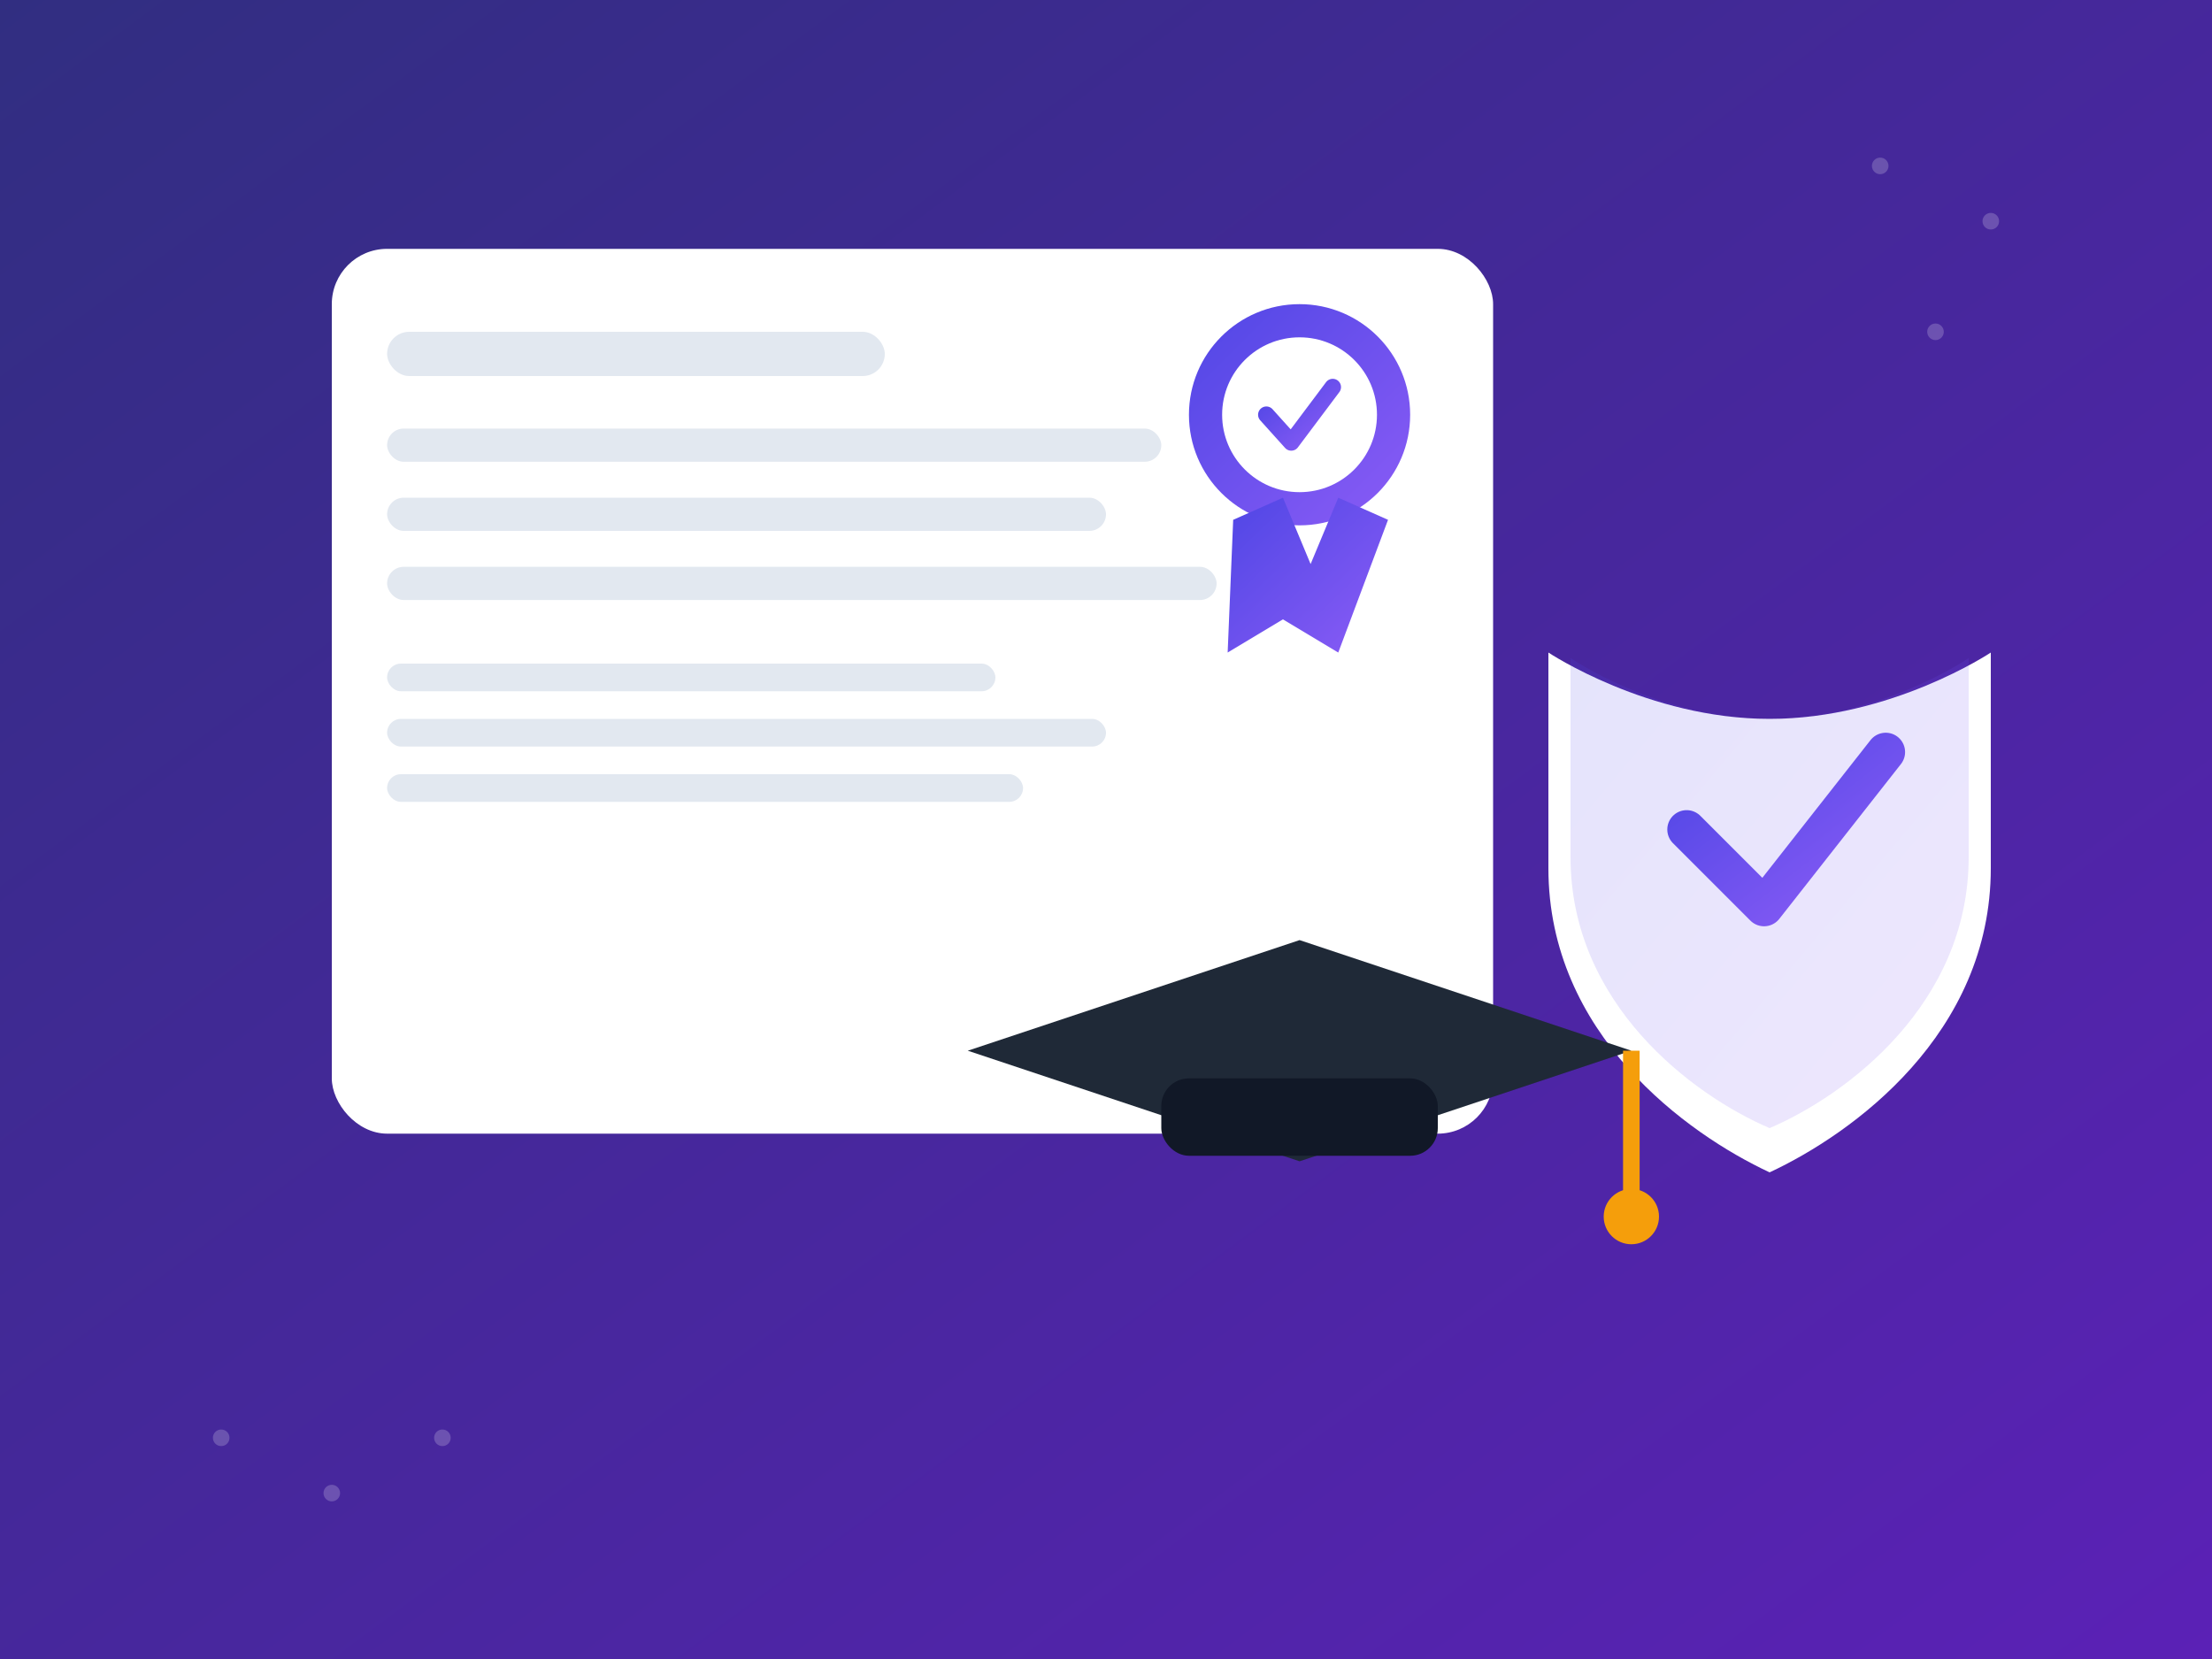 <svg xmlns="http://www.w3.org/2000/svg" viewBox="0 0 800 600" role="img" aria-label="Certyfikaty i akredytacje" width="800" height="600">
  <defs>
    <linearGradient id="g" x1="0" y1="0" x2="1" y2="1">
      <stop offset="0%" stop-color="#4f46e5"/>
      <stop offset="100%" stop-color="#8b5cf6"/>
    </linearGradient>
    <linearGradient id="bg" x1="0" y1="0" x2="1" y2="1">
      <stop offset="0%" stop-color="#312e81"/>
      <stop offset="100%" stop-color="#5b21b6"/>
    </linearGradient>
    <filter id="shadow" x="-20%" y="-20%" width="140%" height="140%">
      <feDropShadow dx="0" dy="10" stdDeviation="12" flood-color="#000" flood-opacity="0.25"/>
    </filter>
  </defs>
  <rect width="800" height="600" fill="url(#bg)"/>

  <!-- Certificate sheet -->
  <g filter="url(#shadow)">
    <rect x="120" y="90" rx="20" ry="20" width="420" height="320" fill="#fff"/>
    <rect x="140" y="120" width="180" height="16" rx="8" fill="#e2e8f0"/>
    <rect x="140" y="155" width="280" height="12" rx="6" fill="#e2e8f0"/>
    <rect x="140" y="180" width="260" height="12" rx="6" fill="#e2e8f0"/>
    <rect x="140" y="205" width="300" height="12" rx="6" fill="#e2e8f0"/>
    <rect x="140" y="240" width="220" height="10" rx="5" fill="#e2e8f0"/>
    <rect x="140" y="260" width="260" height="10" rx="5" fill="#e2e8f0"/>
    <rect x="140" y="280" width="230" height="10" rx="5" fill="#e2e8f0"/>

    <!-- Ribbon badge -->
    <circle cx="470" cy="150" r="40" fill="url(#g)"/>
    <circle cx="470" cy="150" r="28" fill="#fff"/>
    <path d="M458 150l9 10 15-20" fill="none" stroke="url(#g)" stroke-width="6" stroke-linecap="round" stroke-linejoin="round"/>
    <path d="M446 188l18-8 10 24 10-24 18 8-18 48-20-12-20 12z" fill="url(#g)"/>
  </g>

  <!-- Shield with checkmark -->
  <g filter="url(#shadow)">
    <path d="M640 260c-44 0-80-24-80-24v78c0 60 50 96 80 110 30-14 80-50 80-110v-78s-36 24-80 24z" fill="#fff"/>
    <path d="M640 260c-40 0-72-22-72-22v72c0 53 44 86 72 98 28-12 72-45 72-98v-72s-32 22-72 22z" fill="url(#g)" opacity="0.15"/>
    <path d="M610 300l28 28 44-56" fill="none" stroke="url(#g)" stroke-width="14" stroke-linecap="round" stroke-linejoin="round"/>
  </g>

  <!-- Graduation cap -->
  <g filter="url(#shadow)">
    <path d="M470 420l120-40-120-40-120 40z" fill="#1f2937"/>
    <rect x="420" y="390" width="100" height="28" rx="10" fill="#111827"/>
    <line x1="590" y1="380" x2="590" y2="440" stroke="#f59e0b" stroke-width="6"/>
    <circle cx="590" cy="440" r="10" fill="#f59e0b"/>
  </g>

  <!-- Decorative dots -->
  <g fill="#ffffff" opacity="0.2">
    <circle cx="80" cy="520" r="3"/>
    <circle cx="120" cy="540" r="3"/>
    <circle cx="160" cy="520" r="3"/>
    <circle cx="720" cy="80" r="3"/>
    <circle cx="680" cy="60" r="3"/>
    <circle cx="700" cy="120" r="3"/>
  </g>
</svg>

